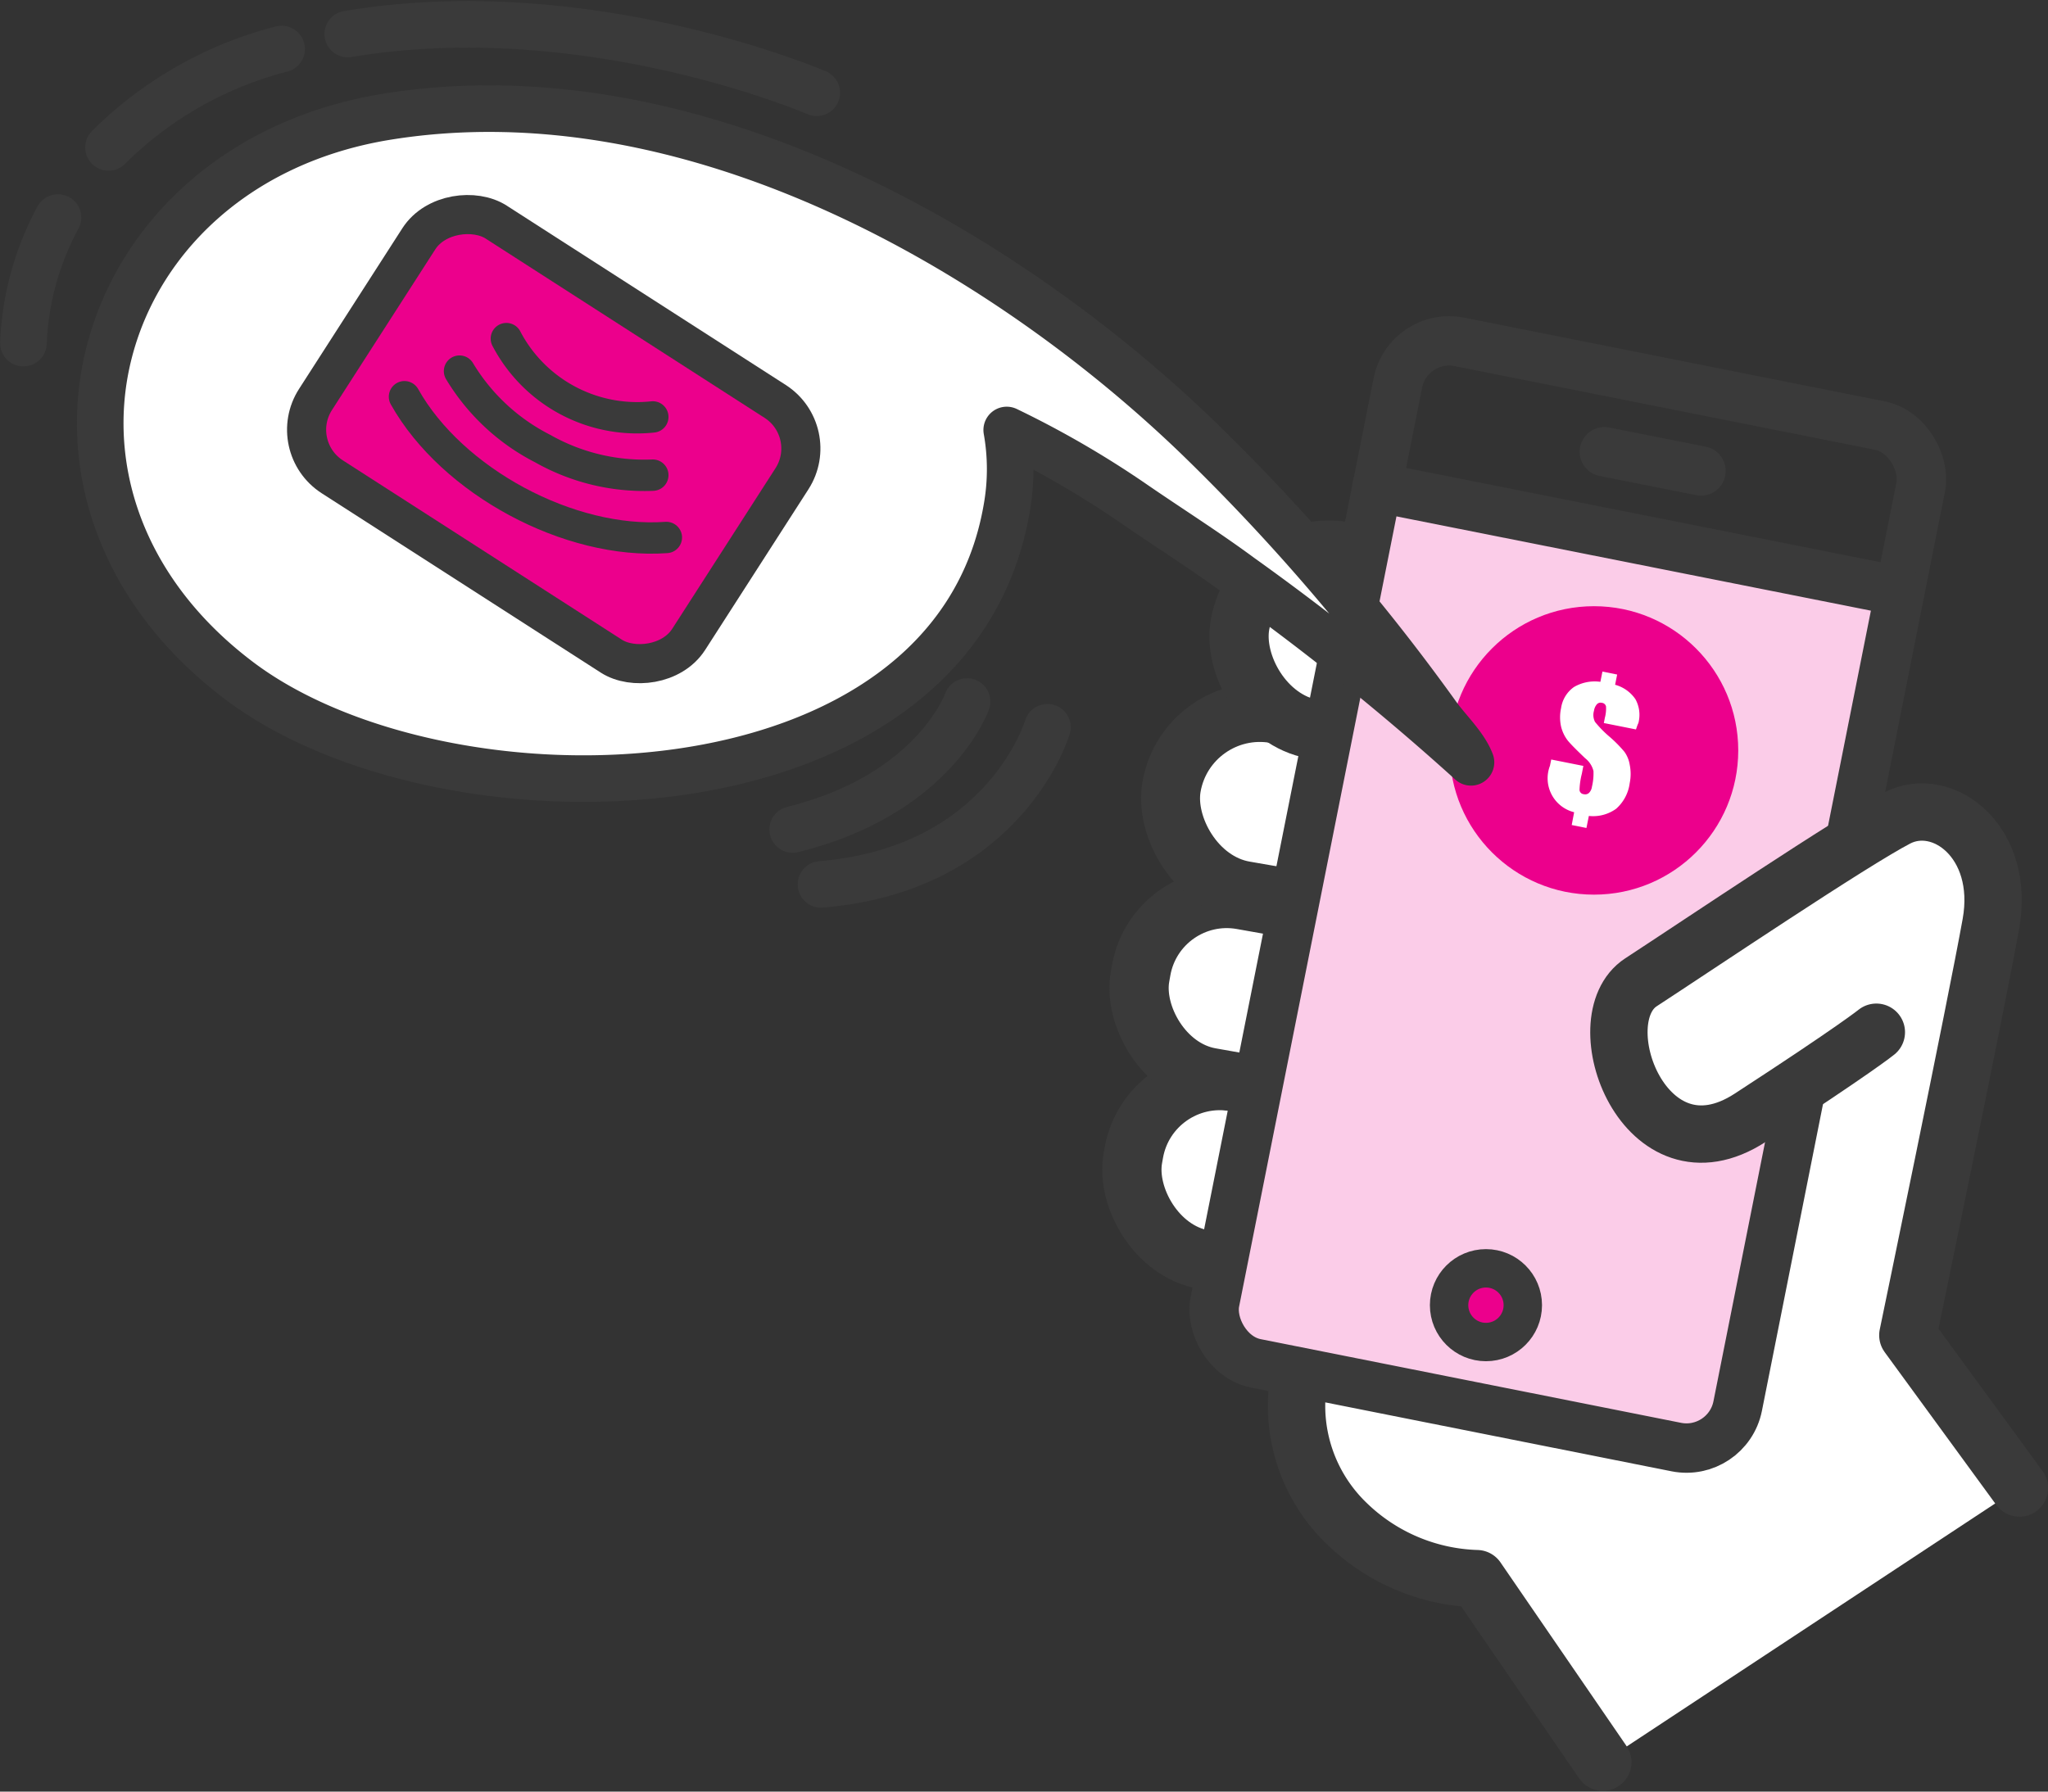 <?xml version="1.0" encoding="utf-8"?>
<svg xmlns="http://www.w3.org/2000/svg" id="Layer_1" data-name="Layer 1" viewBox="0 0 160 140">
  <rect x="0" y="0" width="160" height="140" fill="#333333" stroke="none"/>
  <defs>
    <style>.cls-1,.cls-2{fill:#fff;}.cls-10,.cls-2,.cls-4,.cls-5,.cls-6,.cls-8,.cls-9{stroke:#3a3a3a;stroke-linecap:round;stroke-linejoin:round;}.cls-2{stroke-width:4.63px;}.cls-3{fill:#fbcce8;}.cls-10,.cls-4,.cls-6,.cls-8{fill:none;}.cls-4{stroke-width:3.86px;}.cls-5,.cls-7,.cls-9{fill:#ec008c;}.cls-5{stroke-width:3px;}.cls-6{stroke-width:4.48px;}.cls-8{stroke-width:3.64px;}.cls-9{stroke-width:3.06px;}.cls-10{stroke-width:2.45px;}</style>
  </defs>
  <path class="cls-1" d="M141.92,67.55s-17,9.86-14.73,15S135.13,88,137.58,86s3.49-.81,3.49-.81L139.36,97s-2.55,14-4.6,14.66-17.38-1.88-17.38-1.88l-15.84-2.72s0,11.75,6.3,14.14,13.29,9.71,15.34,13.12l2,3.41,32.55-21.47-9.2-12.61,6-25.39s3.07-12.27-1-13.12S144.65,63.8,141.92,67.55Z"/>
  <rect class="cls-2" x="88.34" y="85.63" width="27.38" height="14.1" rx="6.83" transform="translate(17.73 -16.38) rotate(10.05)"/>
  <rect class="cls-2" x="88.91" y="71.38" width="27.11" height="14.1" rx="6.79" transform="translate(15.25 -16.67) rotate(10.05)"/>
  <rect class="cls-2" x="91.44" y="57.7" width="29.21" height="14.1" rx="7.05" transform="matrix(0.98, 0.17, -0.17, 0.98, 12.92, -17.51)"/>
  <rect class="cls-2" x="96.65" y="44.3" width="29.21" height="14.1" rx="7.05" transform="translate(10.67 -18.62) rotate(10.05)"/>
  <rect class="cls-3" x="101.57" y="41.63" width="40.9" height="69" rx="3.61" transform="translate(226.84 174.61) rotate(-168.74)"/>
  <rect class="cls-4" x="101.65" y="29.21" width="41.65" height="81.39" rx="4.08" transform="translate(228.95 162.37) rotate(-168.74)"/>
  <line class="cls-4" x1="148.42" y1="46.2" x2="107.57" y2="38.08"/>
  <line class="cls-4" x1="132.89" y1="36.8" x2="125.34" y2="35.3"/>
  <circle class="cls-5" cx="116.09" cy="101.99" r="2.88"/>
  <path class="cls-6" d="M101.43,108a12.75,12.75,0,0,0,3.73,11,15.24,15.24,0,0,0,10.22,4.36l9.84,14.34"/>
  <path class="cls-1" d="M148.57,103.67l6-25.39s3.07-12.27-1-13.12-8.86-1.36-11.59,2.39c0,0-17,9.86-14.73,15S135.13,88,137.58,86s3.49-.81,3.49-.81l4.25-3"/>
  <path class="cls-6" d="M157.77,116.28l-8.72-11.94s5.34-25.73,6.49-32.15-3.78-10.11-7.34-8.26-15.51,9.9-20,12.83.3,15.94,8.54,10.58,9.85-6.68,9.85-6.68"/>
  <circle class="cls-7" cx="124.53" cy="58.64" r="11.27"/>
  <path class="cls-1" d="M127.81,57l-2.51-.5.08-.41a2.81,2.81,0,0,0,.09-.89.37.37,0,0,0-.33-.28.39.39,0,0,0-.38.11,1,1,0,0,0-.23.51,1.18,1.18,0,0,0,.08.87,8.67,8.67,0,0,0,1.17,1.19,10.17,10.17,0,0,1,1.13,1.15,2.38,2.38,0,0,1,.41,1,3.6,3.6,0,0,1,0,1.45,3.22,3.22,0,0,1-1.06,2,3.08,3.08,0,0,1-2.13.56l-.19.94-1.15-.23.19-1a2.73,2.73,0,0,1-1.89-3.63l.1-.49,2.51.5-.12.62a5.67,5.67,0,0,0-.18,1.27.36.36,0,0,0,.33.32.44.44,0,0,0,.41-.1.83.83,0,0,0,.23-.48,4.48,4.48,0,0,0,.12-1.23,1.83,1.83,0,0,0-.65-1c-.67-.64-1.12-1.09-1.35-1.37a2.9,2.9,0,0,1-.53-1.1,3.36,3.36,0,0,1,0-1.45,2.44,2.44,0,0,1,1-1.64,3.2,3.2,0,0,1,2.07-.41l.16-.8,1.15.23-.16.8a2.81,2.81,0,0,1,1.59,1.13,2.54,2.54,0,0,1,.23,1.86C127.91,56.68,127.87,56.84,127.81,57Z"/>
  <path class="cls-1" d="M8.1,29.61c1.55-9.81,9.55-18.48,22.19-20.5,23.56-3.77,47.89,10.26,63.21,25a160.48,160.48,0,0,1,18.79,21.79c.84,1.17,2.14,2.37,2.63,3.67a201.06,201.06,0,0,0-18-14.5c-2.71-2-5.52-3.77-8.27-5.66a74.68,74.68,0,0,0-10-5.81,17.46,17.46,0,0,1,0,6.12c-4.29,24.94-44.1,25.57-60.06,13.4C10,46.59,6.83,37.71,8.1,29.61Z"/>
  <path class="cls-8" d="M8.1,29.61c1.55-9.81,9.55-18.48,22.19-20.5,23.56-3.77,47.89,10.26,63.21,25a160.48,160.48,0,0,1,18.79,21.79c.84,1.17,2.14,2.37,2.63,3.67a201.06,201.06,0,0,0-18-14.5c-2.71-2-5.52-3.77-8.27-5.66a74.68,74.68,0,0,0-10-5.81,17.46,17.46,0,0,1,0,6.12c-4.29,24.94-44.1,25.57-60.06,13.4C10,46.59,6.83,37.71,8.1,29.61Z"/>
  <path class="cls-8" d="M75.55,54.82s-2.52,7.25-13.62,10"/>
  <path class="cls-8" d="M81.83,56.83S78.58,67.91,64.14,69.11"/>
  <path class="cls-8" d="M27.17,2.66C45.88-.5,63.81,7.25,63.81,7.25"/>
  <path class="cls-8" d="M8.48,11.52A29.57,29.57,0,0,1,22,3.83"/>
  <path class="cls-8" d="M1.83,26.81A22.47,22.47,0,0,1,4.53,17"/>
  <rect class="cls-9" x="31.37" y="17.11" width="23.7" height="34.71" rx="4.38" transform="matrix(-0.54, 0.84, -0.84, -0.54, 95.55, 16.62)"/>
  <path class="cls-10" d="M31.6,31c3.71,6.62,12.89,11.55,20.46,11"/>
  <path class="cls-10" d="M35.9,29a16.11,16.11,0,0,0,6.49,6.05A16.11,16.11,0,0,0,51,37.13"/>
  <path class="cls-10" d="M39.56,26.46A11.53,11.53,0,0,0,51,32.58"/>
</svg>